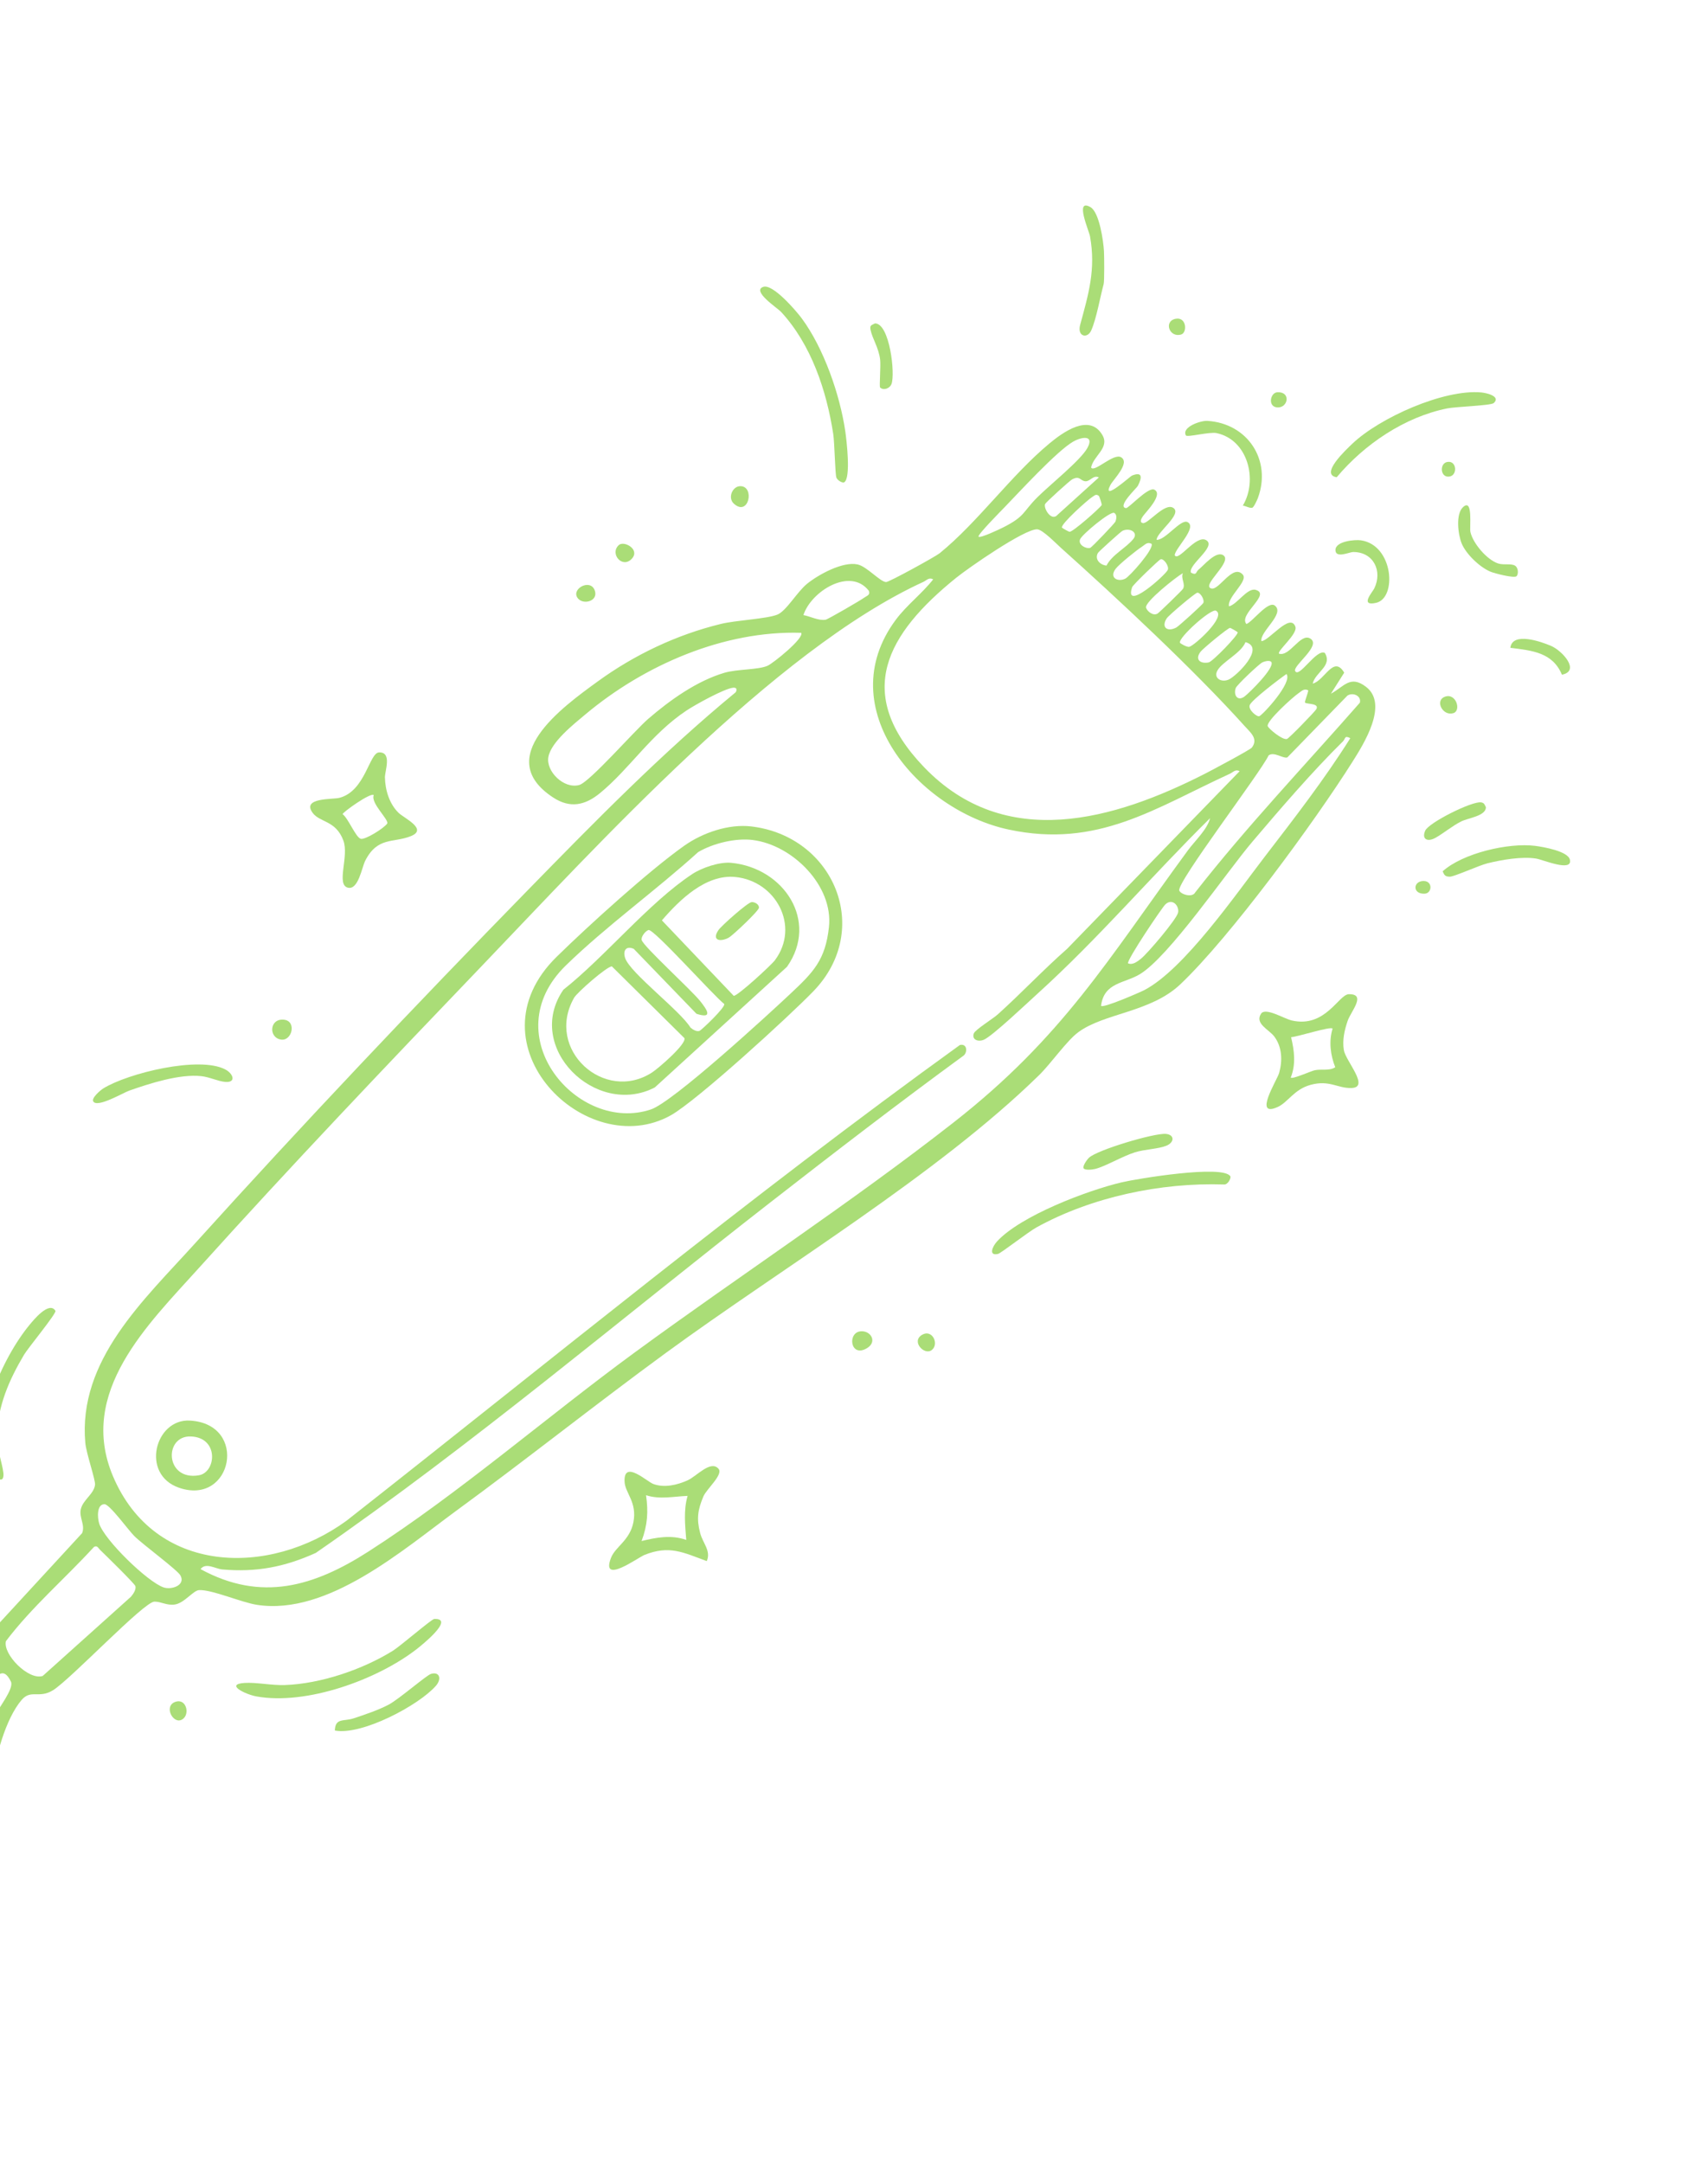 <svg width="267" height="338" viewBox="0 0 267 338" fill="none" xmlns="http://www.w3.org/2000/svg">
<path d="M170.565 73.058C171.033 73.935 174.084 70.739 175.263 71.464C176.702 72.348 174.031 74.931 173.585 75.788C172.155 78.531 176.695 74.43 176.934 74.331C178.628 73.64 178.542 74.647 177.864 75.941C177.688 76.278 174.579 79.172 176.007 79.408C176.427 79.475 179.483 76.032 180.45 76.524C181.91 77.27 179.093 80.047 178.66 80.675C178.38 81.078 178.116 81.637 178.65 81.747C179.458 81.919 182.02 78.551 183.369 79.345C184.965 80.284 180.808 83.167 180.802 84.363C182.187 84.44 184.566 81.056 185.629 81.586C187.253 82.389 183.643 85.75 183.636 86.766C184.2 87.865 186.979 83.488 188.547 84.411C190.249 85.411 185.669 88.271 186.176 89.49C187.103 89.983 186.917 89.378 187.349 89.032C188.181 88.368 190.046 86.076 191.19 86.75C192.847 87.734 187.614 91.567 189.389 91.973C190.598 92.252 192.728 88.041 194.279 89.801C195.169 90.812 191.81 93.296 192.119 94.752C193.391 94.472 194.958 91.83 196.274 92.179C198.797 92.847 193.533 96.018 194.844 97.518C195.785 97.194 198.237 93.821 199.286 94.637C200.932 95.92 196.897 98.718 197.192 100.195C198.383 100.158 201.686 95.685 202.498 97.934C202.904 99.056 199.664 101.662 199.929 102.15C201.633 102.684 203.28 98.842 204.836 99.794C206.622 100.89 202.045 104.045 202.466 104.869C203.07 106.049 205.766 101.372 207.097 102.031C208.353 104.072 205.576 105.069 205.21 106.831C207.094 106.346 208.45 102.32 210.133 105.117L208.053 108.41C210.142 107.278 211.063 105.444 213.54 107.334C217.11 110.056 213.17 116.279 211.438 119.024C205.544 128.373 192.331 146.417 184.515 153.821C179.864 158.227 172.617 158.305 168.553 161.315C166.744 162.653 164.316 166.175 162.438 168.014C146.543 183.573 122.385 198.047 104.095 211.423C93.06 219.494 82.353 228.028 71.323 236.095C62.964 242.214 51.254 252.481 40.203 250.8C37.691 250.417 33.211 248.419 31.144 248.491C30.208 248.522 28.815 250.548 27.297 250.75C26.043 250.917 25.172 250.279 24.134 250.295C22.501 250.315 11.125 262.357 8.294 264.136C6.104 265.507 4.846 263.948 3.378 265.659C0.893 268.557 -0.852 274.797 -1.111 278.586C-1.625 279.829 -0.094 285.528 -0.633 286.042C-1.577 286.942 -2.459 284.592 -2.676 283.999C-4.318 279.447 -2.852 272.606 -0.89 268.317C-0.257 266.929 2.229 263.892 1.708 262.801C0.47 260.192 -0.684 262.057 -1.745 263.486C-4.104 266.659 -6.22 271.691 -7.034 275.568C-7.31 276.872 -7.258 284.32 -9.559 282.825C-10.266 282.365 -9.719 277.06 -9.543 276.053C-8.88 272.282 -7.484 268.446 -5.641 265.106C-4.558 263.137 -1.793 260.232 -1.662 258.309C-1.598 257.353 -2.322 256.166 -1.447 255.097L12.835 239.592C13.351 238.324 12.344 237.155 12.627 235.87C12.955 234.388 14.672 233.5 14.857 232.045C14.951 231.314 13.483 227.124 13.336 225.491C12.176 212.555 22.474 203.179 30.462 194.338C47.267 175.736 65.055 156.969 82.58 139.035C93.002 128.372 103.488 117.67 115.005 108.184C115.278 107.73 115.13 107.413 114.595 107.474C113.193 107.625 108.664 110.143 107.312 111.04C101.725 114.762 98.512 120.056 93.818 123.924C91.452 125.873 89.129 126.354 86.5 124.648C76.923 118.428 87.885 110.526 93.421 106.504C99.168 102.326 105.78 99.185 112.697 97.503C115.058 96.926 119.842 96.721 121.518 96.05C122.909 95.495 124.603 92.499 126.15 91.242C127.916 89.806 131.756 87.692 134.073 88.211C135.531 88.536 137.609 90.953 138.523 90.96C139 90.966 146.237 86.987 146.896 86.452C152.856 81.612 158.077 74.252 164.046 69.304C166.086 67.611 170.301 64.494 172.336 68.002C173.485 69.982 170.951 71.203 170.562 73.053L170.565 73.058ZM152.969 83.858C153.15 84.192 156.37 82.652 156.811 82.426C160.284 80.676 159.832 80.044 162.149 77.726C163.998 75.876 168.894 71.956 169.961 70.047C171.137 67.947 169.132 68.231 167.751 69.022C165.235 70.465 159.318 76.914 156.966 79.345C156.434 79.898 152.81 83.553 152.971 83.854L152.969 83.858ZM171.779 74.613C170.94 74.172 170.408 75.243 169.701 75.213C168.868 75.178 168.851 74.266 167.618 74.904C167.238 75.101 163.491 78.499 163.376 78.762C163.081 79.419 164.369 81.582 165.329 80.442L171.78 74.609L171.779 74.613ZM171.787 77.509C171.329 77.145 171.159 77.414 170.789 77.634C170.069 78.066 165.794 81.907 166.004 82.45C166.028 82.513 167.042 83.092 167.202 83.106C167.697 83.149 171.785 79.548 172.21 78.951C172.301 78.824 171.845 77.553 171.787 77.509ZM170.415 85.622C170.686 85.539 174.23 81.801 174.348 81.543C174.562 81.064 174.619 80.381 174.17 80.15C173.585 79.846 169.122 83.522 168.831 84.302C168.517 85.154 169.784 85.809 170.416 85.618L170.415 85.622ZM172.968 88.386C173.855 86.662 176.034 85.64 177.17 84.22C177.981 83.207 176.62 82.413 175.466 82.954C175.232 83.063 171.764 86.184 171.635 86.407C171.087 87.351 171.905 88.281 172.968 88.386ZM180.022 84.988C179.332 84.632 179.01 85.117 178.512 85.437C177.653 85.988 174.938 88.174 174.391 88.903C173.34 90.309 174.771 91.007 175.917 90.423C176.599 90.075 180.415 85.808 180.022 84.988ZM181.425 87.407C181.131 87.513 177.111 91.381 176.981 91.759C175.635 95.73 182.194 89.861 182.551 89.062C182.8 88.499 181.926 87.231 181.425 87.407ZM162.156 82.718C160.212 82.606 151.339 88.783 149.45 90.312C138.622 99.071 133.358 108.316 144.429 119.865C157.152 133.137 174.191 128.134 188.371 120.911C189.361 120.404 195.426 117.186 195.699 116.825C196.73 115.447 195.495 114.49 194.568 113.465C186.678 104.701 174.734 93.572 165.844 85.611C165.063 84.911 163 82.773 162.159 82.723L162.156 82.718ZM184.918 89.565C183.861 90.153 178.883 94.103 179.154 94.969C179.337 95.549 180.29 96.328 180.981 95.867C181.28 95.665 184.788 92.261 184.925 92.024C185.363 91.274 184.544 90.397 184.913 89.568L184.918 89.565ZM187.18 92.624C186.867 92.617 182.692 96.162 182.387 96.628C181.49 98.01 182.443 98.817 183.877 98.07C184.263 97.866 187.994 94.481 188.109 94.221C188.318 93.746 187.693 92.63 187.181 92.62L187.18 92.624ZM184.461 100.453C184.496 100.549 185.533 101.166 185.91 101.083C186.686 100.919 191.816 96.31 190.075 95.439C189.312 95.055 184.154 99.676 184.457 100.452L184.461 100.453ZM193.474 98.802C193.446 98.737 192.407 98.132 192.278 98.126C191.974 98.114 188.056 101.343 187.67 101.853C186.732 103.097 187.669 103.778 188.953 103.517C189.558 103.393 193.641 99.198 193.474 98.802ZM194.697 100.352C194.029 102.069 191.087 103.406 190.316 104.777C189.639 105.973 190.933 106.728 192.105 106.184C193.276 105.64 197.889 101.207 194.697 100.352ZM198.751 103.481C198.566 103.15 197.77 103.3 197.326 103.521C196.818 103.769 193.337 107.046 193.17 107.532C192.788 108.652 193.485 109.681 194.593 108.809C195.406 108.172 199.25 104.38 198.751 103.481ZM145.871 90.534C145.198 90.178 144.859 90.697 144.337 90.937C121.036 101.618 93.3 132.2 75.303 150.969C60.51 166.398 45.362 182.309 31.068 198.179C23.133 206.989 12.085 217.562 17.672 230.723C24.199 246.099 42.064 246.48 54.179 237.644C85.977 212.675 117.264 186.955 150.053 163.306C151.143 163.05 151.296 164.326 150.676 164.932C140.458 172.391 130.432 180.111 120.449 187.882C96.859 206.244 73.906 225.723 49.364 242.681C44.513 244.876 40.077 245.735 34.755 245.265C33.653 245.166 32.187 244.127 31.345 245.21C40.86 250.408 49.107 247.909 57.606 242.458C71.716 233.409 85.555 221.357 99.222 211.352C115.659 199.322 132.996 187.975 149.018 175.449C166.136 162.069 173.137 150.02 185.66 132.936C186.832 131.338 188.702 129.668 189.167 127.856C180.042 136.863 171.692 146.686 162.18 155.295C160.697 156.635 155.072 161.978 153.777 162.493C152.848 162.866 151.886 162.444 152.228 161.502C152.444 160.91 155.223 159.202 155.988 158.512C159.673 155.196 163.094 151.547 166.821 148.271L193.785 120.518C193.112 120.162 192.773 120.68 192.251 120.921C180.522 126.303 171.589 132.611 157.676 129.639C143.601 126.632 129.773 110.65 140.034 96.854C141.745 94.554 144.121 92.779 145.884 90.534L145.871 90.534ZM196.857 111.925C197.39 111.732 202.102 106.64 201.107 105.335C200.069 106.038 195.658 109.396 195.359 110.191C195.089 110.911 196.477 112.06 196.853 111.924L196.857 111.925ZM184.347 139.165C184.535 139.742 186.373 140.357 186.844 139.454C194.914 129.134 203.965 119.637 212.577 109.814C212.855 108.744 211.484 108.144 210.63 108.708L201.236 118.37C200.54 118.572 199.151 117.411 198.312 118.053C197.035 120.76 183.933 137.901 184.346 139.168L184.347 139.165ZM204.512 107.882C203.839 107.542 203.498 107.99 203 108.323C202.123 108.91 197.955 112.677 198.172 113.467C198.278 113.85 200.464 115.683 201.179 115.486C201.492 115.398 205.498 111.265 205.751 110.854C206.367 109.85 204.168 110.079 204.002 109.785C203.918 109.64 204.479 108.323 204.513 107.878L204.512 107.882ZM125.59 96.123C126.693 96.32 127.938 97.03 129.066 96.846C129.408 96.79 134.546 93.814 135.119 93.383C135.502 93.098 136.084 93 135.822 92.329C132.904 88.564 126.776 92.427 125.593 96.124L125.59 96.123ZM211.084 115.357C210.126 114.875 210.359 115.436 209.937 115.855C205.168 120.548 200.144 126.395 195.786 131.526C191.672 136.37 182.739 149.54 178.137 152.272C175.722 153.705 172.59 153.524 172.118 157.178C172.343 157.634 178.266 155.053 178.904 154.717C185.139 151.446 193.187 139.76 197.753 133.822C202.369 127.821 207.062 121.763 211.083 115.36L211.084 115.357ZM125.256 98.894C113.146 98.511 100.714 103.938 91.546 111.613C89.702 113.155 86.129 115.966 85.72 118.316C85.333 120.538 88.126 123.322 90.529 122.683C92.166 122.247 99.161 114.218 101.311 112.358C104.698 109.432 108.915 106.417 113.246 105.138C115.235 104.551 118.602 104.689 120.013 104.029C120.896 103.62 125.691 99.771 125.256 98.894ZM176.343 150.548C177.079 150.852 177.802 150.257 178.345 149.834C179.379 149.024 183.934 143.664 184.16 142.621C184.386 141.578 183.25 140.268 182.147 141.363C181.608 141.897 176.096 150.065 176.343 150.548ZM16.316 235.068C15.094 235.097 15.227 237.208 15.506 238.092C16.305 240.644 23.054 247.214 25.579 248.074C26.807 248.493 29.044 247.74 28.212 246.209C27.744 245.348 22.338 241.378 21.01 240.062C20.085 239.152 17.131 235.046 16.317 235.064L16.316 235.068ZM21.16 247.863C21.054 247.479 16.373 242.91 15.633 242.193C15.35 241.921 15.204 241.461 14.694 241.745C10.171 246.684 4.958 251.144 0.929 256.465C0.403 258.49 4.454 262.649 6.681 261.906L20.467 249.533C20.825 249.114 21.311 248.411 21.164 247.864L21.16 247.863Z" fill="#AADD77"/>
<path d="M110.479 243.959C106.776 242.599 104.636 241.437 100.743 242.997C99.722 243.406 93.872 247.728 95.511 243.459C96.18 241.709 98.458 240.742 99.015 237.887C99.627 234.733 97.719 233.342 97.635 231.55C97.469 228.052 101.103 231.527 102.121 231.906C103.856 232.555 105.905 232.062 107.526 231.319C108.924 230.68 111.097 228.123 112.321 229.534C113.104 230.439 110.452 232.68 109.957 233.855C109.056 235.984 108.88 237.388 109.448 239.567C109.864 241.174 111.186 242.358 110.483 243.96L110.479 243.959ZM107.491 233.77C105.332 233.85 103.122 234.365 100.989 233.663C101.366 236.237 101.223 238.34 100.295 240.826C102.576 240.26 104.963 239.82 107.277 240.653C107.106 238.363 106.829 236.041 107.486 233.773L107.491 233.77Z" fill="#AADD77"/>
<path d="M210.85 155.368C213.667 155.318 211.17 158.062 210.67 159.53C210.171 160.998 209.822 162.527 210.071 164.086C210.347 165.815 214.214 169.949 211.253 170.03C209.083 170.091 207.823 168.723 204.853 169.542C202.294 170.245 201.343 172.255 199.758 172.983C195.821 174.785 199.642 168.779 199.952 167.697C200.505 165.757 200.429 163.631 199.206 161.988C198.379 160.879 196.101 159.983 197.135 158.412C197.816 157.381 200.719 159.193 201.935 159.474C207.197 160.688 209.256 155.399 210.853 155.369L210.85 155.368ZM208.312 160.749C208.08 160.336 202.813 162.039 201.828 162.085C202.331 164.19 202.6 166.31 201.778 168.387C201.935 168.731 204.891 167.402 205.475 167.264C206.558 167.007 207.75 167.408 208.731 166.784C207.977 164.898 207.706 162.737 208.312 160.749Z" fill="#AADD77"/>
<path d="M59.262 117.575C61.329 117.536 60.154 120.486 60.174 121.493C60.214 123.466 60.863 125.618 62.305 127.026C63.18 127.877 66.947 129.577 64.222 130.67C61.497 131.763 59.031 130.718 57.097 134.503C56.555 135.564 56.015 139.151 54.366 138.717C52.514 138.229 54.589 133.827 53.679 131.364C52.507 128.189 50.01 128.554 48.889 127.048C47.083 124.623 51.976 124.953 53.037 124.686C57.122 123.655 57.72 117.611 59.26 117.582L59.262 117.575ZM58.426 124.266C58.003 123.756 53.56 126.943 53.556 127.232C54.443 127.874 55.613 130.873 56.403 131.085C57.074 131.264 59.997 129.461 60.533 128.697C60.808 128.067 57.905 125.508 58.426 124.266Z" fill="#AADD77"/>
<path d="M192.328 183.826C192.479 184.07 191.97 185.193 191.299 185.103C181.445 184.784 170.653 187.05 162.009 191.821C160.763 192.509 156.464 195.845 156.023 195.951C154.523 196.318 155.085 194.846 155.863 194C159.569 189.978 169.967 186.041 175.33 184.772C177.7 184.21 191.199 181.97 192.332 183.827L192.328 183.826Z" fill="#AADD77"/>
<path d="M67.879 253.004C71.29 252.872 65.627 257.338 65.127 257.723C58.977 262.492 47.904 266.522 40.089 265.107C38.354 264.793 35.126 263.205 38.225 263.001C40.044 262.88 42.495 263.405 44.534 263.33C50.116 263.134 56.66 260.919 61.405 257.977C62.566 257.258 67.47 253.021 67.874 253.007L67.879 253.004Z" fill="#AADD77"/>
<path d="M131.966 75.373C131.719 75.519 130.934 75.109 130.746 74.633C130.545 74.118 130.466 69.196 130.256 67.832C129.207 61.036 126.816 53.839 122.081 48.721C121.549 48.145 117.442 45.471 119.319 44.829C120.808 44.321 124.427 48.536 125.325 49.745C128.767 54.395 131.302 61.683 132.136 67.387C132.333 68.728 133.048 74.739 131.966 75.373Z" fill="#AADD77"/>
<path d="M8.667 204.842C8.89 205.2 4.401 210.635 3.769 211.696C1.388 215.701 -0.361 219.728 -0.479 224.454C-0.531 226.463 0.638 229.498 0.54 230.628C0.408 232.203 -1.401 230.243 -1.762 229.378C-4.48 222.85 0.395 212.149 4.62 207.04C5.165 206.381 7.679 203.253 8.662 204.845L8.667 204.842Z" fill="#AADD77"/>
<path d="M231.579 61.332C232.461 61.413 234.647 61.966 233.501 62.992C233.061 63.384 227.571 63.556 226.253 63.821C219.568 65.16 213.267 69.439 208.959 74.582C206.239 74.16 210.445 70.256 211.406 69.337C215.633 65.307 225.695 60.781 231.584 61.329L231.579 61.332Z" fill="#AADD77"/>
<path d="M14.581 172.124C14.267 171.602 15.646 170.407 16.146 170.095C19.989 167.712 31.145 164.975 35.226 167.131C36.487 167.796 36.958 169.226 35.2 169.074C34.038 168.971 32.78 168.315 31.457 168.173C28.072 167.81 23.407 169.31 20.203 170.438C19.238 170.776 15.211 173.175 14.58 172.128L14.581 172.124Z" fill="#AADD77"/>
<path d="M239.962 132.185C241.29 132.353 245.115 133.026 245.411 134.348C245.857 136.343 241.201 134.348 240.144 134.175C237.92 133.812 234.723 134.365 232.52 134.915C231.153 135.256 227.326 137.014 226.634 137.004C225.902 136.992 225.791 136.778 225.518 136.166C228.668 133.319 235.834 131.667 239.958 132.184L239.962 132.185Z" fill="#AADD77"/>
<path d="M170.588 51.631C169.984 52.998 168.357 52.59 168.852 50.773C170.163 45.942 171.324 42.109 170.395 36.931C170.237 36.055 167.944 30.916 170.467 32.373C171.852 33.169 172.479 37.633 172.574 39.215C172.621 40.017 172.655 43.917 172.527 44.393C171.964 46.495 171.397 49.8 170.588 51.631Z" fill="#AADD77"/>
<path d="M195.765 79.344C195.367 79.454 194.743 79.07 194.285 79.009C196.673 75.01 195.067 68.723 190.187 67.685C189.062 67.445 185.568 68.389 185.383 68.045C184.681 66.757 187.656 65.707 188.738 65.772C195.042 66.162 198.809 71.92 196.647 77.806C196.515 78.16 196 79.276 195.765 79.344Z" fill="#AADD77"/>
<path d="M52.344 270.438C52.402 268.422 53.728 269.043 55.269 268.537C57.008 267.964 59.192 267.229 60.785 266.377C62.379 265.525 66.652 261.81 67.364 261.592C68.708 261.184 69.1 262.36 68.124 263.468C65.462 266.494 56.555 271.243 52.345 270.434L52.344 270.438Z" fill="#AADD77"/>
<path d="M169.392 182.576C169.207 182.257 169.859 181.291 170.214 180.941C171.442 179.729 180.404 177.046 182.247 177.201C183.622 177.316 183.627 178.519 182.328 179.049C181.093 179.556 178.917 179.607 177.444 180.07C175.409 180.71 172.871 182.25 171.217 182.673C170.734 182.797 169.588 182.911 169.393 182.572L169.392 182.576Z" fill="#AADD77"/>
<path d="M212.743 84.437C217.854 85.193 218.4 93.449 215.133 94.204C212.488 94.815 214.559 92.517 214.824 91.971C216.154 89.25 214.723 86.247 211.517 86.266C210.961 86.269 208.749 87.323 208.763 85.945C208.776 84.567 211.816 84.299 212.743 84.437Z" fill="#AADD77"/>
<path d="M237.057 90.053C236.677 90.388 233.666 89.618 232.997 89.341C231.317 88.641 229.136 86.561 228.472 84.875C227.926 83.494 227.525 80.322 228.719 79.24C230.301 77.804 229.701 82.376 229.856 83.108C230.234 84.902 232.442 87.476 234.176 88.051C235.062 88.345 236.193 88.015 236.834 88.399C237.376 88.724 237.386 89.769 237.061 90.054L237.057 90.053Z" fill="#AADD77"/>
<path d="M231.54 125.391C232.055 125.484 232.07 125.746 232.285 126.151C232.27 127.532 229.512 127.819 228.421 128.369C226.98 129.094 225.71 130.188 224.419 130.917C223.128 131.647 222.211 131.135 222.794 129.812C223.35 128.547 230.167 125.146 231.544 125.392L231.54 125.391Z" fill="#AADD77"/>
<path d="M137.579 60.545C137.434 60.383 137.706 57.158 137.585 56.19C137.36 54.331 136.378 52.944 136.091 51.575C135.929 50.809 136.216 50.836 136.79 50.537C139.082 50.558 139.968 58.43 139.361 60.009C139.067 60.772 138.033 61.047 137.579 60.545Z" fill="#AADD77"/>
<path d="M236.104 101.237C236.423 98.686 240.904 100.267 242.473 100.941C244.219 101.687 247.102 104.85 244.165 105.441C242.713 101.937 239.444 101.658 236.1 101.236L236.104 101.237Z" fill="#AADD77"/>
<path d="M44.432 159.36C46.405 159.611 45.641 162.749 43.905 162.456C41.915 162.119 42.14 159.069 44.432 159.36Z" fill="#AADD77"/>
<path d="M134.686 208.041C136.19 208.024 137.127 209.713 135.541 210.678C132.875 212.297 132.381 208.07 134.686 208.041Z" fill="#AADD77"/>
<path d="M115.755 75.975C118.022 76.01 117.052 80.789 114.732 78.725C113.712 77.818 114.49 75.954 115.755 75.975Z" fill="#AADD77"/>
<path d="M96.731 85.182C97.535 84.441 100.105 85.845 98.778 87.304C97.301 88.927 95.264 86.538 96.731 85.182Z" fill="#AADD77"/>
<path d="M90.399 93.576C89.07 92.129 92.254 90.313 92.969 92.254C93.58 93.909 91.292 94.547 90.399 93.576Z" fill="#AADD77"/>
<path d="M144.156 208.589C145.727 207.685 146.835 210.001 145.684 210.956C144.533 211.91 142.358 209.627 144.156 208.589Z" fill="#AADD77"/>
<path d="M28.703 268.538C27.255 269.867 25.439 266.683 27.38 265.968C29.036 265.357 29.673 267.645 28.703 268.538Z" fill="#AADD77"/>
<path d="M227.183 111.451C225.54 111.951 224.252 109.485 225.864 108.883C227.613 108.227 228.477 111.058 227.183 111.451Z" fill="#AADD77"/>
<path d="M184.642 52.274C182.811 52.826 181.882 50.235 183.733 49.828C185.492 49.441 185.642 51.974 184.642 52.274Z" fill="#AADD77"/>
<path d="M199.684 61.299C201.81 61.191 201.381 63.691 199.756 63.673C198.13 63.654 198.532 61.358 199.684 61.299Z" fill="#AADD77"/>
<path d="M226.589 72.179C227.825 72.293 227.79 74.622 226.27 74.48C225.034 74.365 225.069 72.037 226.589 72.179Z" fill="#AADD77"/>
<path d="M222.53 137.678C224.015 137.671 223.883 139.614 222.702 139.661C220.759 139.742 220.882 137.682 222.53 137.678Z" fill="#AADD77"/>
<path d="M117.45 129.152C130.333 130.675 136.502 145.223 127.162 154.896C123.424 158.766 108.968 171.989 104.869 174.291C91.689 181.684 73.009 163.253 87.021 149.519C91.992 144.647 101.426 136.086 106.954 132.172C109.829 130.139 113.893 128.731 117.446 129.151L117.45 129.152ZM117.707 131.273C115.013 130.927 111.46 131.786 109.138 133.162C102.571 139.119 94.755 144.737 88.451 150.879C77.166 161.878 90.358 177.224 101.763 173.373C105.214 172.209 119.952 158.682 123.539 155.315C127.127 151.948 129.028 150.054 129.585 144.861C130.283 138.399 123.883 132.065 117.706 131.277L117.707 131.273Z" fill="#AADD77"/>
<path d="M29.687 222C38.885 222.528 36.339 235.37 27.99 232.499C21.924 230.412 24.237 221.688 29.687 222ZM29.831 224.483C25.586 224.326 25.782 231.45 31.082 230.552C33.814 230.091 34.263 224.645 29.831 224.483Z" fill="#AADD77"/>
<path d="M114.296 134.838C122.526 135.621 128.043 143.921 123.03 151.083L102.36 169.941C93.145 174.71 81.869 163.665 88.068 154.671C94.591 149.516 101.439 141.059 108.223 136.591C109.741 135.592 112.487 134.664 114.296 134.838ZM114.925 137.051C110.335 136.609 106.225 140.629 103.471 143.831L114.698 155.623C115.3 155.665 120.557 150.841 121.145 150.051C125.115 144.706 121.261 137.657 114.925 137.051ZM109.338 161.106C109.616 161.029 113.397 157.444 113.219 156.902C111.62 155.685 102.166 145.088 101.375 145.338C100.903 145.485 100.158 146.401 100.317 146.922C100.622 147.936 108.096 154.728 109.476 156.472C110.475 157.732 111.573 159.293 108.877 158.432L99.073 148.285C97.865 147.745 97.338 148.568 97.727 149.727C98.509 152.053 106.327 157.945 107.934 160.579C108.299 160.897 108.843 161.243 109.333 161.109L109.338 161.106ZM107.001 162.246L95.651 151.022C94.878 151.007 90.213 155.103 89.749 155.918C85.125 164.023 94.512 172.448 101.959 167.581C102.9 166.967 107.266 163.224 107 162.249L107.001 162.246Z" fill="#AADD77"/>
<path d="M117.517 140.97C118.068 140.97 118.654 141.36 118.647 141.845C118.64 142.329 114.588 146.148 113.947 146.512C112.632 147.255 111.194 146.996 112.308 145.353C112.763 144.678 116.927 140.975 117.516 140.973L117.517 140.97Z" fill="#AADD77"/>
</svg>
